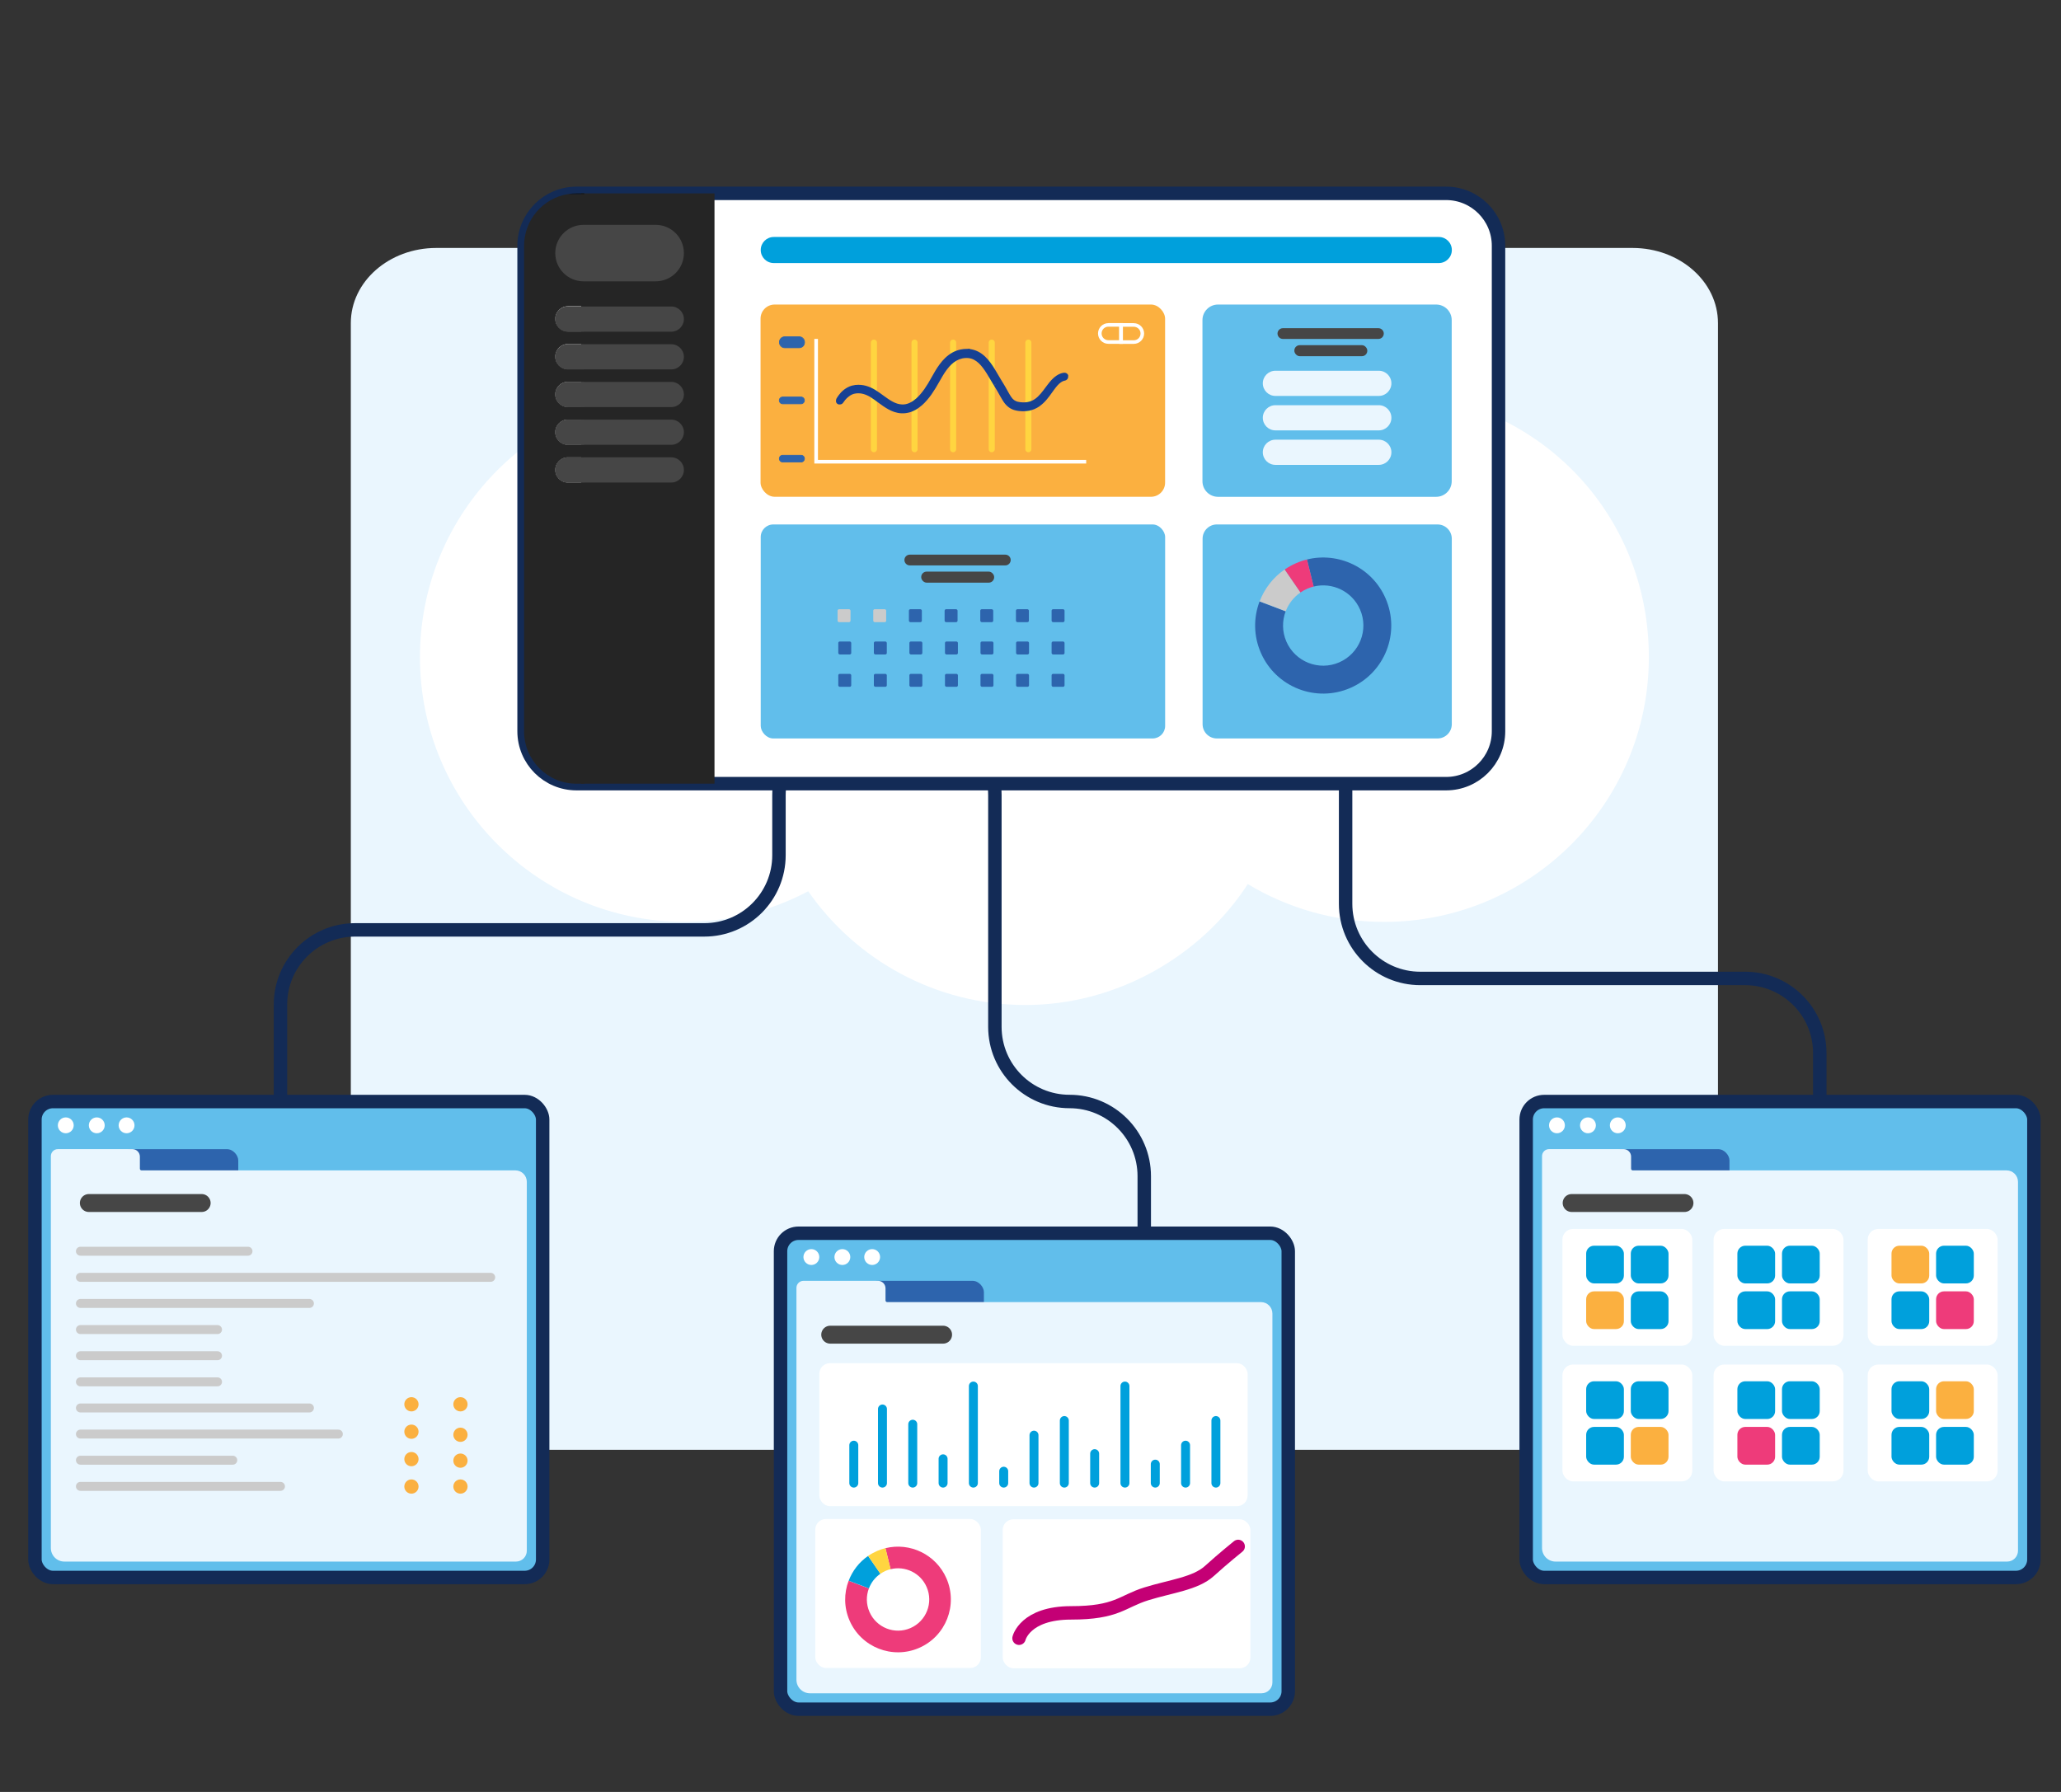 <?xml version="1.0" encoding="UTF-8"?><svg id="uuid-d7f3fede-1c82-44d5-adcc-b0c57124552f" xmlns="http://www.w3.org/2000/svg" viewBox="0 0 460 400"><rect x="0" y="0" width="460" height="400" fill="#333333" stroke="none"/><path d="M78.3,306.86V72.12c0-9.26,8.54-16.77,19.07-16.77h267c10.53,0,19.07,7.51,19.07,16.77v234.74c0,9.26-8.54,16.77-19.07,16.77H97.37c-10.53,0-19.07-7.51-19.07-16.77Z" fill="#eaf6fe"/><path d="M311.1,87.68c-10.74-14.79-28.15-24.41-47.83-24.41-5.63,0-11.07.8-16.22,2.27-10.77-11.35-25.98-18.44-42.86-18.44-26.22,0-48.44,17.09-56.16,40.73-30.39,2.44-54.3,27.85-54.3,58.87,0,32.63,26.45,59.08,59.08,59.08,9.96,0,19.34-2.48,27.58-6.83,10.67,15.34,28.42,25.39,48.52,25.39s39.07-10.75,49.59-26.99c8.89,5.35,19.3,8.44,30.43,8.44,32.63,0,59.08-26.45,59.08-59.08s-25.29-57.88-56.91-59.02Z" fill="#fff"/><path d="M62.6,246.06v-21.82c0-9.21,7.46-16.67,16.67-16.67h77.92c9.21,0,16.67-7.46,16.67-16.67v-13.4c0-9.21,7.46-16.67,16.67-16.67h14.85c9.21,0,16.67,7.46,16.67,16.67v51.71c0,9.21,7.46,16.67,16.67,16.67h0c9.21,0,16.67,7.46,16.67,16.67v51.73" fill="none" stroke="#132b56" stroke-miterlimit="10" stroke-width="3"/><path d="M300.33,170.93v30.81c0,9.21,7.46,16.67,16.67,16.67h72.49c9.21,0,16.67,7.46,16.67,16.67v39.26" fill="none" stroke="#132b56" stroke-miterlimit="10" stroke-width="3"/><path d="M322.76,174.93h-194.09c-6.46,0-11.7-5.24-11.7-11.7V54.86c0-6.46,5.24-11.7,11.7-11.7h194.09c6.46,0,11.7,5.24,11.7,11.7v108.37c0,6.46-5.24,11.7-11.7,11.7" fill="#fff" stroke="#132b56" stroke-miterlimit="10" stroke-width="3"/><rect x="129.72" y="43.17" width="29.75" height="131.76" fill="#252525"/><path d="M149.83,74.04h-23.08c-1.55,0-2.81-1.26-2.81-2.81s1.26-2.81,2.81-2.81h23.08c1.55,0,2.81,1.26,2.81,2.81s-1.26,2.81-2.81,2.81" fill="#464646"/><path d="M149.83,82.46h-23.08c-1.55,0-2.81-1.26-2.81-2.81s1.26-2.81,2.81-2.81h23.08c1.55,0,2.81,1.26,2.81,2.81s-1.26,2.81-2.81,2.81" fill="#464646"/><path d="M149.83,90.87h-23.08c-1.55,0-2.81-1.26-2.81-2.81s1.26-2.81,2.81-2.81h23.08c1.55,0,2.81,1.26,2.81,2.81s-1.26,2.81-2.81,2.81" fill="#464646"/><path d="M149.83,99.29h-23.08c-1.55,0-2.81-1.26-2.81-2.81s1.26-2.81,2.81-2.81h23.08c1.55,0,2.81,1.26,2.81,2.81s-1.26,2.81-2.81,2.81" fill="#464646"/><path d="M149.83,107.71h-23.08c-1.55,0-2.81-1.26-2.81-2.81s1.26-2.81,2.81-2.81h23.08c1.55,0,2.81,1.26,2.81,2.81s-1.26,2.81-2.81,2.81" fill="#464646"/><path d="M271.85,67.98h48.69c1.91,0,3.47,1.55,3.47,3.47v35.98c0,1.91-1.55,3.47-3.47,3.47h-48.69c-1.91,0-3.47-1.55-3.47-3.47v-35.98c0-1.91,1.55-3.47,3.47-3.47Z" fill="#61beeb"/><rect x="169.75" y="67.98" width="90.29" height="42.91" rx="3.15" ry="3.15" fill="#fbb040"/><rect x="169.79" y="117.07" width="90.26" height="47.77" rx="2.8" ry="2.8" fill="#61beeb"/><path d="M271.59,117.07h49.26c1.76,0,3.18,1.43,3.18,3.18v41.41c0,1.76-1.43,3.18-3.18,3.18h-49.26c-1.76,0-3.18-1.43-3.18-3.18v-41.41c0-1.76,1.43-3.18,3.18-3.18Z" fill="#61beeb"/><path d="M237.6,84.07s-.05.02-.16.05c-.11.02-.27.08-.47.16-.4.17-.96.53-1.52,1.15-.57.62-1.14,1.47-1.85,2.44-.36.48-.76.99-1.26,1.46-.24.24-.52.46-.82.68-.3.2-.63.39-.98.54-.71.29-1.52.43-2.36.4-.42-.02-.84-.05-1.27-.16-.43-.09-.85-.27-1.23-.54-.37-.27-.7-.62-.96-1-.26-.38-.5-.79-.73-1.2-.46-.83-.93-1.66-1.47-2.5-.53-.85-1.02-1.74-1.57-2.62-.55-.88-1.15-1.75-1.92-2.48-.39-.36-.82-.69-1.29-.93-.48-.24-1-.4-1.54-.45-.54-.05-1.1-.02-1.63.09-.54.11-1.06.31-1.55.59-.98.56-1.77,1.38-2.43,2.26-.66.89-1.2,1.84-1.73,2.79-.52.95-1.07,1.87-1.68,2.73-.61.85-1.27,1.65-2.03,2.32-.19.16-.38.33-.59.47-.2.15-.41.28-.62.41-.43.24-.88.45-1.35.56-.23.07-.47.1-.71.13-.12.02-.24.01-.36.02-.12,0-.24,0-.35,0-.47-.02-.93-.12-1.36-.25-.86-.28-1.61-.74-2.29-1.2-.68-.47-1.3-.95-1.91-1.39-.61-.44-1.2-.83-1.82-1.1-.61-.28-1.22-.45-1.81-.51-.58-.06-1.14-.03-1.62.1-.12.02-.24.08-.35.11-.11.04-.23.07-.33.13-.2.11-.41.19-.57.32-.36.22-.62.48-.86.69-.11.12-.21.23-.3.33-.09.1-.18.19-.24.28-.13.17-.23.31-.3.4-.07.09-.11.13-.11.13,0,0,.03-.05.09-.15.07-.1.16-.24.28-.42.06-.1.14-.19.23-.29.09-.1.19-.22.29-.34.24-.22.5-.49.86-.73.17-.14.38-.22.58-.34.1-.06.22-.09.34-.14.12-.04.23-.1.36-.12.5-.15,1.08-.19,1.68-.13.6.06,1.24.23,1.87.51.63.27,1.25.66,1.86,1.1.62.44,1.24.92,1.92,1.37.68.45,1.41.89,2.24,1.15.41.13.85.21,1.29.23.11,0,.22,0,.33,0,.11,0,.23,0,.34-.02.22-.03.45-.06.67-.13.89-.23,1.72-.74,2.45-1.39.74-.65,1.38-1.43,1.98-2.28.6-.85,1.14-1.75,1.66-2.7.53-.95,1.07-1.91,1.75-2.82.67-.9,1.49-1.76,2.52-2.34.51-.29,1.07-.5,1.64-.62.57-.12,1.15-.15,1.73-.1.57.05,1.13.22,1.64.48.51.26.96.6,1.36.98.8.76,1.41,1.66,1.97,2.55.55.89,1.04,1.79,1.56,2.63.54.84,1.02,1.69,1.47,2.52.46.81.91,1.63,1.6,2.13.34.25.73.42,1.14.51.4.11.82.14,1.22.16.81.04,1.59-.09,2.27-.36.34-.14.66-.32.95-.51.29-.2.56-.41.8-.65.49-.46.89-.95,1.26-1.42.72-.95,1.31-1.8,1.9-2.41.58-.62,1.16-.97,1.58-1.13.21-.07.37-.12.49-.14.11-.02.17-.03.17-.02Z" fill="#2d64ad"/><polygon points="193.91 87.17 193.91 87.17 193.91 87.17 193.91 87.17" fill="#132b56"/><path d="M193.91,87.17l-.32.63h0c.1.05.2.08.32.08h0c.36,0,.66-.27.7-.62.04-.35-.18-.69-.53-.77h0c-.35-.09-.71.1-.84.44s.02.72.35.88l.32-.63-.17.69h0s.17-.69.17-.69v-.71h0v.71l.32-.63h0s-.32.63-.32.63l-.17.69.17-.69Z" fill="#132b56"/><path d="M193.84,87.34h0s0,0,0,0h0ZM216.21,78.91h0,0Z" fill="#132b56"/><path d="M193.84,87.34l.32-.63h0c-.33-.17-.74-.05-.93.28-.19.32-.09.74.22.95h0c.3.2.71.14.94-.14.23-.28.21-.69-.05-.95h0c-.06-.06-.11-.1-.18-.13l-.32.63-.5.5h0s.5-.5.5-.5l.39-.59h0s-.39.59-.39.59l-.32.63h0s.32-.63.32-.63l-.5.5.5-.5ZM216.21,78.91v-.71h0c-.19,0-.37.08-.5.21s-.21.31-.21.5.08.37.21.5.31.21.5.21h0c.19,0,.37-.08.5-.21s.21-.31.21-.5-.08-.37-.21-.5-.31-.21-.5-.21v.71-.71h0c-.19,0-.37.08-.5.21s-.21.31-.21.5.08.37.21.5.31.21.5.21h0c.19,0,.37-.08.5-.21s.21-.31.21-.5-.08-.37-.21-.5-.31-.21-.5-.21v.71Z" fill="#132b56"/><path d="M216.24,78.61v.71h0c.19,0,.37-.08.5-.21s.21-.31.21-.5-.08-.37-.21-.5-.31-.21-.5-.21h0c-.19,0-.37.08-.5.21s-.21.31-.21.5.08.37.21.5.31.21.5.21v-.71.71h0c.19,0,.37-.08.5-.21s.21-.31.21-.5-.08-.37-.21-.5-.31-.21-.5-.21h0c-.19,0-.37.08-.5.21s-.21.31-.21.5.08.37.21.5.31.21.5.21v-.71Z" fill="#132b56"/><polygon points="181.75 75.65 181.75 103.47 242.43 103.47 242.43 102.66 182.56 102.66 182.56 75.65 181.75 75.65" fill="#fff"/><path d="M247.38,72.53v-.4c-1.28,0-2.31,1.04-2.31,2.31s1.04,2.31,2.31,2.31h3.24v-4.63h-3.24v.8h2.43v3.02h-2.43c-.42,0-.79-.17-1.07-.44-.27-.27-.44-.65-.44-1.07s.17-.79.44-1.07c.27-.27.65-.44,1.07-.44v-.4Z" fill="#fff"/><path d="M253.05,72.53v-.4h-3.24v4.63h3.24c1.28,0,2.31-1.04,2.31-2.31,0-1.28-1.04-2.31-2.31-2.31v.8c.42,0,.79.17,1.07.44.27.27.44.65.44,1.07,0,.42-.17.79-.44,1.07-.27.27-.65.44-1.07.44h-2.43v-3.02s2.43,0,2.43,0v-.4Z" fill="#fff"/><path d="M307.74,88.38h-23.08c-1.55,0-2.81-1.26-2.81-2.81s1.26-2.81,2.81-2.81h23.08c1.55,0,2.81,1.26,2.81,2.81s-1.26,2.81-2.81,2.81Z" fill="#eaf6fe"/><path d="M307.74,96.07h-23.08c-1.55,0-2.81-1.26-2.81-2.81s1.26-2.81,2.81-2.81h23.08c1.55,0,2.81,1.26,2.81,2.81s-1.26,2.81-2.81,2.81Z" fill="#eaf6fe"/><path d="M307.74,103.77h-23.08c-1.55,0-2.81-1.26-2.81-2.81s1.26-2.81,2.81-2.81h23.08c1.55,0,2.81,1.26,2.81,2.81s-1.26,2.81-2.81,2.81Z" fill="#eaf6fe"/><rect x="202.86" y="135.99" width="2.89" height="2.89" rx=".33" ry=".33" fill="#2d64ad"/><rect x="210.83" y="135.99" width="2.89" height="2.89" rx=".33" ry=".33" fill="#2d64ad"/><rect x="218.79" y="135.99" width="2.89" height="2.89" rx=".33" ry=".33" fill="#2d64ad"/><rect x="226.75" y="135.99" width="2.89" height="2.89" rx=".33" ry=".33" fill="#2d64ad"/><rect x="234.71" y="135.99" width="2.89" height="2.89" rx=".33" ry=".33" fill="#2d64ad"/><rect x="202.97" y="143.2" width="2.89" height="2.89" rx=".33" ry=".33" fill="#2d64ad"/><rect x="210.91" y="143.2" width="2.89" height="2.89" rx=".33" ry=".33" fill="#2d64ad"/><rect x="218.84" y="143.2" width="2.89" height="2.89" rx=".33" ry=".33" fill="#2d64ad"/><rect x="226.78" y="143.2" width="2.89" height="2.89" rx=".33" ry=".33" fill="#2d64ad"/><rect x="234.71" y="143.2" width="2.89" height="2.89" rx=".33" ry=".33" fill="#2d64ad"/><rect x="202.97" y="150.42" width="2.89" height="2.89" rx=".33" ry=".33" fill="#2d64ad"/><rect x="210.91" y="150.42" width="2.89" height="2.89" rx=".33" ry=".33" fill="#2d64ad"/><rect x="218.84" y="150.42" width="2.89" height="2.89" rx=".33" ry=".33" fill="#2d64ad"/><rect x="226.78" y="150.42" width="2.89" height="2.89" rx=".33" ry=".33" fill="#2d64ad"/><rect x="234.71" y="150.42" width="2.89" height="2.89" rx=".33" ry=".33" fill="#2d64ad"/><rect x="187.1" y="143.2" width="2.89" height="2.89" rx=".33" ry=".33" fill="#2d64ad"/><rect x="195.04" y="143.2" width="2.89" height="2.89" rx=".33" ry=".33" fill="#2d64ad"/><rect x="187.1" y="150.42" width="2.89" height="2.89" rx=".33" ry=".33" fill="#2d64ad"/><rect x="195.04" y="150.42" width="2.89" height="2.89" rx=".33" ry=".33" fill="#2d64ad"/><rect x="186.94" y="135.99" width="2.89" height="2.89" rx=".33" ry=".33" fill="#cbcbcb"/><rect x="194.9" y="135.99" width="2.89" height="2.89" rx=".33" ry=".33" fill="#cbcbcb"/><path d="M224.38,126.21h-21.32c-.66,0-1.2-.54-1.2-1.2s.54-1.2,1.2-1.2h21.32c.66,0,1.2.54,1.2,1.2s-.54,1.2-1.2,1.2Z" fill="#464646"/><rect x="205.61" y="127.6" width="16.28" height="2.46" rx="1.2" ry="1.2" fill="#464646"/><path d="M307.65,75.66h-21.32c-.66,0-1.2-.54-1.2-1.2s.54-1.2,1.2-1.2h21.32c.66,0,1.2.54,1.2,1.2s-.54,1.2-1.2,1.2Z" fill="#464646"/><rect x="288.89" y="77.05" width="16.28" height="2.46" rx="1.2" ry="1.2" fill="#464646"/><rect x="173.96" y="75.17" width="5.61" height="2.46" rx="1.2" ry="1.2" fill="#2d64ad"/><path d="M178.37,77.63v-.08h-3.21c-.31,0-.59-.13-.79-.33-.2-.2-.33-.48-.33-.79v-.06c0-.31.13-.59.33-.79.2-.2.48-.33.79-.33h3.21c.31,0,.59.13.79.33.2.2.33.48.33.79v.06c0,.31-.13.59-.33.79s-.48.33-.79.33v.16c.71,0,1.28-.57,1.28-1.28v-.06c0-.71-.57-1.28-1.28-1.28h-3.21c-.71,0-1.28.57-1.28,1.28v.06c0,.71.57,1.28,1.28,1.28h3.21v-.08Z" fill="#2d64ad"/><path d="M178.78,90.14h-4.09c-.42,0-.76-.34-.76-.76s.34-.76.76-.76h4.09c.42,0,.76.34.76.76s-.34.76-.76.76Z" fill="#2d64ad"/><path d="M178.78,90.14v-.08h-4.09c-.19,0-.36-.08-.48-.2-.12-.12-.2-.29-.2-.48s.08-.36.2-.48.29-.2.48-.2h4.09c.19,0,.36.08.48.2.12.12.2.29.2.48s-.08.36-.2.48c-.12.12-.29.2-.48.2v.16c.46,0,.84-.38.84-.84s-.38-.84-.84-.84h-4.09c-.46,0-.84.38-.84.84s.38.84.84.84h4.09v-.08Z" fill="#2d64ad"/><path d="M178.79,103.14h-4.09c-.42,0-.76-.34-.76-.76s.34-.76.76-.76h4.09c.42,0,.76.34.76.76s-.34.76-.76.76Z" fill="#2d64ad"/><path d="M178.79,103.14v-.08h-4.09c-.19,0-.36-.08-.48-.2s-.2-.29-.2-.48.08-.36.2-.48.29-.2.48-.2h4.09c.19,0,.36.08.48.2s.2.29.2.48-.08.36-.2.48-.29.2-.48.2v.16c.46,0,.84-.38.84-.84s-.38-.84-.84-.84h-4.09c-.46,0-.84.38-.84.84s.38.84.84.84h4.09v-.08Z" fill="#2d64ad"/><path d="M130.42,43.33h-3.69c-5.54.92-9.76,5.74-9.76,11.54v108.37c0,6.46,5.24,11.7,11.7,11.7h1.75v-67.23h-3.67c-1.55,0-2.81-1.26-2.81-2.81s1.26-2.81,2.81-2.81h3.67v-2.81h-3.67c-1.55,0-2.81-1.26-2.81-2.81s1.26-2.81,2.81-2.81h3.67v-2.81h-3.67c-1.55,0-2.81-1.26-2.81-2.81s1.26-2.81,2.81-2.81h3.67v-2.81h-3.67c-1.55,0-2.81-1.26-2.81-2.81s1.26-2.81,2.81-2.81h3.67v-2.81h-3.67c-1.55,0-2.81-1.26-2.81-2.81s1.26-2.81,2.81-2.81h3.67v-25.1" fill="#252525"/><path d="M130.42,43.17h-1.75c-.66,0-1.31.05-1.94.16h3.69v-.16" fill="#0f0f0f"/><path d="M130.42,68.43h-3.67c-1.55,0-2.81,1.26-2.81,2.81s1.26,2.81,2.81,2.81h3.67v-5.61" fill="#464646"/><path d="M130.42,76.85h-3.67c-1.55,0-2.81,1.26-2.81,2.81s1.26,2.81,2.81,2.81h3.67v-5.61" fill="#464646"/><path d="M130.42,85.26h-3.67c-1.55,0-2.81,1.26-2.81,2.81s1.26,2.81,2.81,2.81h3.67v-5.61" fill="#464646"/><path d="M130.42,93.68h-3.67c-1.55,0-2.81,1.26-2.81,2.81s1.26,2.81,2.81,2.81h3.67v-5.61" fill="#464646"/><path d="M130.42,102.09h-3.67c-1.55,0-2.81,1.26-2.81,2.81s1.26,2.81,2.81,2.81h3.67v-5.61" fill="#464646"/><path d="M321.13,58.72h-148.43c-1.61,0-2.91-1.3-2.91-2.91s1.3-2.91,2.91-2.91h148.43c1.61,0,2.91,1.3,2.91,2.91s-1.3,2.91-2.91,2.91Z" fill="#00a0dc"/><path d="M146.33,62.8h-16.09c-3.48,0-6.31-2.82-6.31-6.3s2.82-6.31,6.31-6.31h16.09c3.48,0,6.31,2.82,6.31,6.31s-2.82,6.3-6.31,6.3Z" fill="#464646"/><path d="M195.05,100.95h0c-.38,0-.68-.3-.68-.68v-23.79c0-.38.3-.68.68-.68s.68.3.68.68v23.79c0,.38-.3.68-.68.68Z" fill="#ffd540"/><path d="M204.12,100.95h0c-.38,0-.68-.3-.68-.68v-23.79c0-.38.3-.68.68-.68s.68.3.68.68v23.79c0,.38-.3.68-.68.68Z" fill="#ffd540"/><path d="M212.73,100.95h0c-.38,0-.68-.3-.68-.68v-23.79c0-.38.3-.68.68-.68s.68.3.68.68v23.79c0,.38-.3.68-.68.68Z" fill="#ffd540"/><path d="M221.35,100.95h0c-.38,0-.68-.3-.68-.68v-23.79c0-.38.3-.68.68-.68s.68.3.68.68v23.79c0,.38-.3.68-.68.68Z" fill="#ffd540"/><path d="M229.52,100.95h0c-.38,0-.68-.3-.68-.68v-23.79c0-.38.3-.68.68-.68s.68.3.68.68v23.79c0,.38-.3.68-.68.68Z" fill="#ffd540"/><path d="M237.75,84.02l-.03-.06-.06-.04h-.04s-.02-.01-.02-.01h-.08s-.11.03-.11.03h0c-.14.02-.3.07-.51.14h0c-.45.17-1.04.53-1.64,1.17h0s0,0,0,0c-.6.63-1.19,1.48-1.91,2.43-.36.47-.76.96-1.24,1.4h0c-.23.23-.5.43-.78.63-.29.19-.59.36-.92.49-.58.23-1.23.36-1.91.36-.1,0-.19,0-.29,0h0c-.4-.02-.8-.05-1.19-.16h0s0,0,0,0c-.39-.09-.76-.25-1.08-.48h0c-.66-.46-1.1-1.26-1.56-2.08-.45-.82-.93-1.68-1.47-2.52-.52-.84-1.01-1.73-1.56-2.63h0c-.56-.89-1.18-1.8-1.99-2.58h0c-.41-.39-.87-.74-1.4-1h0c-.52-.27-1.1-.44-1.7-.5-.19-.02-.37-.03-.56-.03-.41,0-.81.04-1.22.13h0c-.59.12-1.16.34-1.68.64h0c-1.06.6-1.89,1.47-2.57,2.39h0c-.68.92-1.23,1.89-1.76,2.84h0c-.52.95-1.06,1.85-1.65,2.69h0c-.59.84-1.23,1.61-1.96,2.25-.72.63-1.53,1.14-2.39,1.35h0s0,0,0,0c-.2.06-.42.09-.64.12h0s0,0,0,0c-.08.02-.18.01-.31.02-.1,0-.19,0-.27,0h-.05c-.43-.02-.85-.1-1.25-.23-.8-.26-1.53-.68-2.2-1.13h0c-.67-.45-1.3-.93-1.92-1.37h0c-.62-.44-1.24-.84-1.89-1.12-.64-.28-1.29-.46-1.92-.52h0c-.17-.02-.34-.02-.51-.02-.43,0-.85.05-1.23.16h0c-.15.03-.27.09-.37.12h0s0,0,0,0c-.1.04-.22.07-.35.15h0c-.19.11-.4.2-.59.34-.38.24-.65.52-.89.74h0s0,.01,0,.01c-.11.12-.2.24-.29.34h0c-.08.1-.17.19-.24.31h0c-.12.18-.22.32-.28.42h0s-.07.11-.07.11l-.02.04v.02s-.02.06-.02.06v.16h.16l.08-.02.04-.03.05-.06.07-.09h0c.07-.09.17-.23.3-.4h0s0,0,0,0c.05-.07.13-.16.23-.26h0c.09-.1.19-.21.3-.32.24-.22.5-.46.83-.67h0s0-.01,0-.01c.14-.11.34-.19.55-.3h0s0,0,0,0c.07-.04.18-.07.31-.12.13-.04.23-.09.32-.1h0s0,0,0,0c.31-.09.66-.13,1.03-.13.17,0,.35,0,.54.03.57.06,1.16.23,1.76.5h0c.6.26,1.18.65,1.79,1.08h0c.61.44,1.23.92,1.91,1.39h0c.69.47,1.45.93,2.33,1.22h0c.44.14.91.24,1.4.26h0s.08,0,.08,0c.1,0,.19,0,.28,0h0c.1,0,.23,0,.37-.02h0c.23-.03.47-.06.72-.13h0s0,0,0,0h0s0,0,0,0c.49-.12.95-.33,1.38-.57h0s0,0,0,0c.21-.13.42-.25.63-.41h0s0,0,0,0h0c.21-.15.41-.31.59-.47h0c.78-.68,1.44-1.49,2.06-2.35h0c.61-.86,1.17-1.79,1.69-2.74h0c.53-.94,1.07-1.89,1.72-2.77h0c.65-.87,1.43-1.68,2.38-2.22.47-.27.98-.46,1.51-.57.36-.08.73-.11,1.1-.11.16,0,.33,0,.49.02h0c.52.05,1.02.2,1.48.43h0c.46.23.88.55,1.25.9.76.72,1.35,1.58,1.9,2.45.55.87,1.04,1.77,1.57,2.62h0c.54.83,1.01,1.66,1.47,2.49h0c.23.42.47.82.74,1.21h0c.27.4.6.76,1,1.04h0c.39.28.84.47,1.28.56h0s0,0,0,0c.44.11.88.14,1.29.16h0c.09,0,.18,0,.27,0,.76,0,1.5-.14,2.15-.41.37-.15.7-.35,1.01-.55h0s0,0,0,0c.3-.22.58-.44.83-.69h0s0,0,0,0c.51-.48.91-1,1.27-1.48h0c.72-.97,1.29-1.82,1.84-2.42h0c.55-.61,1.08-.95,1.46-1.11.2-.08.35-.13.45-.15h0s0,0,0,0l.13-.04.04-.02h.03s.03-.04.03-.04l.03-.04.02-.08v-.05Z" fill="#132b56"/><polygon points="197.02 90.7 197.01 90.7 197.02 90.7 197.02 90.7" fill="#164194"/><polygon points="197.01 90.7 197.01 90.7 197.01 90.7 197.01 90.7" fill="#164194"/><path d="M238.44,83.85v-.02s-.07-.15-.07-.15l-.03-.06c-.05-.09-.13-.18-.22-.24l-.06-.04c-.07-.05-.15-.09-.24-.11h-.04s-.12-.03-.12-.03h-.02s-.11,0-.11,0h-.08s-.05.01-.05.01l-.11.02s0,0-.01,0c-.21.03-.4.09-.61.17h-.01s0,0,0,0h0c-.56.21-1.23.64-1.89,1.33h0s0,0,0,0c0,0,0,0,0,0,0,0,0,0,0,0h0s0,0,0,0c0,0,0,0,0,0h0c-.66.69-1.25,1.56-1.96,2.48-.36.46-.73.92-1.16,1.32h0s-.01.01-.01.01c-.19.19-.42.37-.68.55-.26.17-.52.32-.79.42-.49.2-1.05.31-1.64.31-.08,0-.17,0-.25,0-.39-.02-.74-.05-1.05-.13h0s-.03,0-.03,0h0c-.3-.07-.58-.19-.82-.36h-.01s0,0,0,0c-.23-.16-.46-.41-.68-.73-.22-.32-.44-.7-.67-1.11h0c-.45-.83-.94-1.69-1.49-2.55h0c-.5-.81-1-1.71-1.56-2.63h0s0,0,0,0c-.56-.9-1.21-1.86-2.09-2.7h0s0,0,0,0h-.01s0-.01,0-.01h0s0,0,0,0c-.44-.42-.96-.81-1.56-1.12,0,0,0,0,0,0,0,0,0,0,0,0,0,0,0,0,0,0,0,0,0,0,0,0s0,0,0,0h0s0,0,0,0c-.6-.3-1.26-.5-1.94-.57-.21-.02-.42-.03-.62-.03-.46,0-.91.05-1.36.14h0s0,0,0,0c-.66.14-1.3.38-1.88.71h0s0,0,0,0c-1.17.67-2.07,1.62-2.78,2.58,0,0,0,0,0,0-.72.97-1.28,1.97-1.81,2.92h0s0,0,0,0c-.51.93-1.03,1.81-1.6,2.62-.58.81-1.18,1.54-1.85,2.12-.67.58-1.39,1.02-2.09,1.2h-.01s0,0,0,0h-.01s0,0,0,0h-.02c-.1.04-.29.07-.53.1h0s0,0,0,0h-.03s-.08,0-.19.01h0c-.12,0-.21,0-.26,0h0s0,0,0,0h-.03c-.35-.01-.71-.08-1.06-.19-.7-.22-1.37-.61-2.02-1.05,0,0,0,0,0,0-.65-.44-1.27-.91-1.9-1.36,0,0,0,0,0,0-.63-.45-1.3-.88-2.02-1.19-.7-.31-1.42-.51-2.13-.57h0c-.19-.02-.39-.03-.58-.03-.47,0-.94.06-1.37.18h0s-.01,0-.02,0c-.01,0-.02,0-.03,0,0,0,0,0,0,0-.22.06-.37.13-.38.13h0s0,0,0,0l-.05.02h0s0,0,0,0c-.01.01-.2.06-.42.18,0,0,0,0,0,0-.12.07-.36.17-.62.36h0c-.45.29-.77.62-.98.82l-.02.02h0s-.04.05-.04.05h0c-.11.13-.2.25-.29.35h0s0,0,0,0c-.06.08-.17.19-.28.36,0,0,0,0,0,0-.12.18-.22.32-.28.42v.02s-.01,0-.01,0l-.07.11-.02.04-.02.04-.02.05v.02s-.06.16-.06.16v.06s-.02.13-.02.13v.16c0,.19.08.37.21.5s.31.21.5.21h.16l.17-.02.08-.02c.09-.02.17-.06.24-.11l.04-.03.11-.1.05-.06.03-.04.07-.09h0s.01-.02.01-.02c.07-.09.17-.23.3-.4h0s0-.01,0-.01h0s0-.01,0-.01h0s0,0,0,0h.01s0-.01,0-.01c0,0,.07-.08.16-.18,0,0,0,0,0,0,.08-.09.17-.19.27-.29.25-.22.46-.42.71-.57h0s.06-.04.06-.04h0s.01-.01.01-.01c0-.01.18-.1.43-.23h0s0,0,0,0c0,0,0,0,.01,0h.01s.08-.03.19-.07c.08-.03.15-.05.19-.07h.03s.01-.01.01-.01h0s.02,0,.02,0h0s.03,0,.03,0c.24-.07.53-.1.84-.1.15,0,.3,0,.46.02.48.05,1.01.2,1.54.44h0s0,0,0,0c.52.23,1.07.58,1.66,1.01h0s0,0,0,0c.59.42,1.22.92,1.93,1.4h0c.71.48,1.53.99,2.51,1.31h0s0,0,0,0h.01c.49.16,1.01.27,1.58.29h0s.02,0,.02,0h.08s.01,0,.01,0c.12,0,.22,0,.28,0h.04s.2,0,.42-.03c0,0,0,0,0,0,.2-.03.48-.06.8-.15h0s0,0,.01,0c0,0,0,0,0,0h0s0,0,0,0h0s0,0,.01,0c.54-.14,1.02-.36,1.46-.6h0s0,0,0,0h0s.03-.02.04-.03h0s.04-.02.04-.02h0c.18-.11.41-.24.64-.42h0s0,0,0,0c0,0,.02-.01.03-.02h0s0,0,0,0c0,0,0,0,0,0h0s0,0,0,0h0s0,0,0,0h0c.24-.17.45-.35.63-.5h0s.01,0,.01,0c.83-.73,1.53-1.58,2.17-2.47h0s0,0,0,0c0,0,0,0,0,0h0s0-.01,0-.01h0c.62-.89,1.19-1.83,1.72-2.79h0c.53-.94,1.05-1.86,1.67-2.69,0,0,0,0,0,0h0c.61-.82,1.33-1.55,2.16-2.02.41-.23.85-.4,1.3-.5.31-.07.63-.1.95-.1.14,0,.28,0,.42.02h0c.42.04.84.17,1.22.36h0s0,0,0,0c.38.19.74.46,1.09.78.68.65,1.25,1.46,1.79,2.31.53.85,1.02,1.74,1.57,2.62l1.71-1.06-1.7,1.08c.52.81.99,1.63,1.44,2.45h0s0,0,0,0c.24.42.49.85.77,1.27,0,0,0,0,0,0,0,0,0,0,0,0s0,0,0,0h0c.31.45.69.87,1.16,1.21,0,0,0,0,0,0,0,0,0,0,0,0,0,0,0,0,0,0h0c.47.34.99.56,1.52.67h0s0,0,0,0h0s0,0,0,0c0,0,0,0,0,0h0c.51.13.99.16,1.42.18h0s0,0,0,0h.03s0,0,0,0h0c.09,0,.18,0,.27,0,.85,0,1.68-.16,2.42-.47.42-.17.78-.39,1.11-.6h0s0,0,0,0h0s.01-.01.02-.02h0s.03-.02.03-.02h0s.02-.01.02-.02h0s0,0,0,0h0c.3-.22.6-.46.88-.73h0s0,0,0,0c0,0,0,0,0,0h0s0,0,0,0c0,0,0,0,0,0,.55-.52.97-1.07,1.34-1.55h0s0,0,0,0h0c.73-.99,1.3-1.84,1.79-2.37h0s0,0,0,0c.48-.53.94-.82,1.21-.93.17-.07.32-.12.32-.11h.02s0,0,0,0h0s.03,0,.03,0l.13-.04h.04s.04-.03.04-.03l.08-.04h.03s.12-.09.12-.09l.03-.02.13-.13.03-.04c.06-.07.1-.16.12-.25l.02-.08.02-.18v-.02c0-.07,0-.13-.03-.2Z" fill="#164194"/><polygon points="194.19 86.52 194.19 86.52 194.2 86.52 194.19 86.52" fill="#164194"/><path d="M293.19,130.93c4.16-1.03,8.59,1.06,10.36,5.12,1.98,4.54-.1,9.82-4.64,11.8-4.54,1.98-9.82-.1-11.8-4.63-.97-2.24-.96-4.65-.16-6.76l-5.82-2.21c-1.36,3.58-1.38,7.67.28,11.46,3.35,7.69,12.3,11.2,19.99,7.85,7.69-3.35,11.2-12.3,7.85-19.99-3-6.89-10.49-10.42-17.55-8.68l1.49,6.04Z" fill="#2d64ad"/><path d="M290.26,132.25l-3.53-5.13c-2.6,1.78-4.51,4.29-5.59,7.12l5.82,2.21c.63-1.67,1.77-3.15,3.3-4.2Z" fill="#cbcbcb"/><path d="M286.73,127.12l3.53,5.13c.46-.32.96-.6,1.5-.83.47-.21.95-.37,1.44-.49l-1.49-6.04c-.82.2-1.64.48-2.44.83-.91.39-1.75.87-2.54,1.41Z" fill="#ee3b7a"/><rect x="7.8" y="245.89" width="113.32" height="106.24" rx="4.01" ry="4.01" fill="#61beeb" stroke="#132b56" stroke-miterlimit="10" stroke-width="3"/><rect x="26.77" y="256.52" width="26.41" height="9.2" rx="2.52" ry="2.52" fill="#2d64ad"/><path d="M115.02,261.26H31.59c-.2,0-.37-.17-.37-.37v-2.71c0-.92-.75-1.67-1.67-1.67H12.92c-.87,0-1.57.7-1.57,1.57v87.48c0,1.67,1.35,3.02,3.02,3.02h100.79c1.34,0,2.42-1.08,2.42-2.42v-82.35c0-1.41-1.14-2.55-2.55-2.55Z" fill="#eaf6fe"/><line x1="17.95" y1="279.3" x2="55.35" y2="279.3" fill="#464646" stroke="#cbcbcb" stroke-linecap="round" stroke-miterlimit="10" stroke-width="2"/><line x1="17.95" y1="285.13" x2="109.52" y2="285.13" fill="#464646" stroke="#cbcbcb" stroke-linecap="round" stroke-miterlimit="10" stroke-width="2"/><line x1="17.95" y1="308.46" x2="48.55" y2="308.46" fill="#464646" stroke="#cbcbcb" stroke-linecap="round" stroke-miterlimit="10" stroke-width="2"/><line x1="17.95" y1="314.29" x2="69.06" y2="314.29" fill="#464646" stroke="#cbcbcb" stroke-linecap="round" stroke-miterlimit="10" stroke-width="2"/><line x1="17.95" y1="320.12" x2="75.52" y2="320.12" fill="#464646" stroke="#cbcbcb" stroke-linecap="round" stroke-miterlimit="10" stroke-width="2"/><line x1="17.95" y1="325.95" x2="51.95" y2="325.95" fill="#464646" stroke="#cbcbcb" stroke-linecap="round" stroke-miterlimit="10" stroke-width="2"/><line x1="17.95" y1="331.79" x2="62.6" y2="331.79" fill="#464646" stroke="#cbcbcb" stroke-linecap="round" stroke-miterlimit="10" stroke-width="2"/><line x1="19.83" y1="268.54" x2="45.01" y2="268.54" fill="none" stroke="#464646" stroke-linecap="round" stroke-miterlimit="10" stroke-width="4"/><line x1="17.95" y1="302.63" x2="48.55" y2="302.63" fill="#464646" stroke="#cbcbcb" stroke-linecap="round" stroke-miterlimit="10" stroke-width="2"/><line x1="17.95" y1="296.79" x2="48.55" y2="296.79" fill="#464646" stroke="#cbcbcb" stroke-linecap="round" stroke-miterlimit="10" stroke-width="2"/><line x1="17.95" y1="290.96" x2="69.06" y2="290.96" fill="#464646" stroke="#cbcbcb" stroke-linecap="round" stroke-miterlimit="10" stroke-width="2"/><circle cx="102.77" cy="313.47" r="1.59" fill="#fbb040"/><circle cx="102.77" cy="320.27" r="1.59" fill="#fbb040"/><circle cx="102.77" cy="326.05" r="1.59" fill="#fbb040"/><circle cx="102.77" cy="331.83" r="1.59" fill="#fbb040"/><circle cx="91.83" cy="313.47" r="1.59" fill="#fbb040"/><circle cx="91.83" cy="319.59" r="1.59" fill="#fbb040"/><circle cx="91.83" cy="325.71" r="1.59" fill="#fbb040"/><circle cx="91.83" cy="331.83" r="1.59" fill="#fbb040"/><circle cx="14.68" cy="251.2" r="1.77" fill="#fff"/><circle cx="21.6" cy="251.2" r="1.77" fill="#fff"/><circle cx="28.25" cy="251.2" r="1.77" fill="#fff"/><rect x="174.21" y="275.29" width="113.32" height="106.24" rx="4.01" ry="4.01" fill="#61beeb" stroke="#132b56" stroke-miterlimit="10" stroke-width="3"/><rect x="193.19" y="285.91" width="26.41" height="9.2" rx="2.52" ry="2.52" fill="#2d64ad"/><path d="M281.44,290.66h-83.43c-.2,0-.37-.17-.37-.37v-2.71c0-.92-.75-1.67-1.67-1.67h-16.64c-.87,0-1.57.7-1.57,1.57v87.48c0,1.67,1.35,3.02,3.02,3.02h100.79c1.34,0,2.42-1.08,2.42-2.42v-82.35c0-1.41-1.14-2.55-2.55-2.55Z" fill="#eaf6fe"/><line x1="185.3" y1="297.93" x2="210.49" y2="297.93" fill="none" stroke="#464646" stroke-linecap="round" stroke-miterlimit="10" stroke-width="4"/><circle cx="181.09" cy="280.6" r="1.77" fill="#fff"/><circle cx="188.01" cy="280.6" r="1.77" fill="#fff"/><circle cx="194.66" cy="280.6" r="1.77" fill="#fff"/><rect x="340.63" y="245.89" width="113.32" height="106.24" rx="4.01" ry="4.01" fill="#61beeb" stroke="#132b56" stroke-miterlimit="10" stroke-width="3"/><rect x="359.6" y="256.52" width="26.41" height="9.2" rx="2.52" ry="2.52" fill="#2d64ad"/><path d="M447.85,261.26h-83.43c-.2,0-.37-.17-.37-.37v-2.71c0-.92-.75-1.67-1.67-1.67h-16.64c-.87,0-1.57.7-1.57,1.57v87.48c0,1.67,1.35,3.02,3.02,3.02h100.79c1.34,0,2.42-1.08,2.42-2.42v-82.35c0-1.41-1.14-2.55-2.55-2.55Z" fill="#eaf6fe"/><line x1="350.78" y1="268.54" x2="375.96" y2="268.54" fill="none" stroke="#464646" stroke-linecap="round" stroke-miterlimit="10" stroke-width="4"/><circle cx="347.5" cy="251.2" r="1.77" fill="#fff"/><circle cx="354.42" cy="251.2" r="1.77" fill="#fff"/><circle cx="361.08" cy="251.2" r="1.77" fill="#fff"/><rect x="181.96" y="339.08" width="36.96" height="33.25" rx="2.37" ry="2.37" fill="#fff"/><rect x="348.72" y="274.33" width="28.99" height="26.08" rx="2.37" ry="2.37" fill="#fff"/><rect x="382.46" y="274.33" width="28.99" height="26.08" rx="2.37" ry="2.37" fill="#fff"/><rect x="416.86" y="274.33" width="28.99" height="26.08" rx="2.37" ry="2.37" fill="#fff"/><rect x="348.72" y="304.6" width="28.99" height="26.08" rx="2.37" ry="2.37" fill="#fff"/><rect x="382.46" y="304.6" width="28.99" height="26.08" rx="2.37" ry="2.37" fill="#fff"/><rect x="416.86" y="304.6" width="28.99" height="26.08" rx="2.37" ry="2.37" fill="#fff"/><path d="M198.78,350.28c3.23-.8,6.67.82,8.04,3.98,1.54,3.52-.08,7.62-3.6,9.16-3.52,1.54-7.62-.08-9.16-3.6-.76-1.74-.75-3.61-.13-5.25l-4.52-1.71c-1.06,2.78-1.07,5.96.21,8.89,2.6,5.97,9.55,8.7,15.52,6.1,5.97-2.6,8.7-9.55,6.1-15.52-2.33-5.35-8.15-8.09-13.62-6.74l1.15,4.69Z" fill="#ee3b7a"/><path d="M196.5,351.3l-2.74-3.98c-2.02,1.38-3.5,3.33-4.34,5.53l4.52,1.71c.49-1.3,1.37-2.45,2.56-3.26Z" fill="#00a0dc"/><path d="M193.76,347.32l2.74,3.98c.36-.25.75-.46,1.16-.65.37-.16.74-.28,1.12-.38l-1.15-4.69c-.64.16-1.27.37-1.89.64-.7.31-1.36.67-1.97,1.09Z" fill="#ffd540"/><rect x="223.8" y="339.14" width="55.28" height="33.25" rx="2.37" ry="2.37" fill="#fff"/><rect x="182.86" y="304.3" width="95.6" height="31.91" rx="2.37" ry="2.37" fill="#fff"/><path d="M227.44,365.69s1.32-5.66,11.61-5.66,11.33-2.55,16.81-4.25c5.48-1.7,10.95-2.27,14.07-5.1,3.12-2.83,6.42-5.48,6.42-5.48" fill="none" stroke="#c40075" stroke-linecap="round" stroke-miterlimit="10" stroke-width="3"/><line x1="190.56" y1="331.06" x2="190.56" y2="322.6" fill="none" stroke="#00a0dc" stroke-linecap="round" stroke-miterlimit="10" stroke-width="2"/><line x1="196.96" y1="331.06" x2="196.96" y2="314.52" fill="none" stroke="#00a0dc" stroke-linecap="round" stroke-miterlimit="10" stroke-width="2"/><line x1="203.72" y1="331.06" x2="203.72" y2="317.92" fill="none" stroke="#00a0dc" stroke-linecap="round" stroke-miterlimit="10" stroke-width="2"/><line x1="210.49" y1="331.06" x2="210.49" y2="325.64" fill="none" stroke="#00a0dc" stroke-linecap="round" stroke-miterlimit="10" stroke-width="2"/><line x1="217.25" y1="331.06" x2="217.25" y2="309.4" fill="none" stroke="#00a0dc" stroke-linecap="round" stroke-miterlimit="10" stroke-width="2"/><line x1="224.02" y1="331.06" x2="224.02" y2="328.41" fill="none" stroke="#00a0dc" stroke-linecap="round" stroke-miterlimit="10" stroke-width="2"/><line x1="230.78" y1="331.06" x2="230.78" y2="320.36" fill="none" stroke="#00a0dc" stroke-linecap="round" stroke-miterlimit="10" stroke-width="2"/><line x1="237.55" y1="331.06" x2="237.55" y2="317.1" fill="none" stroke="#00a0dc" stroke-linecap="round" stroke-miterlimit="10" stroke-width="2"/><line x1="244.32" y1="331.06" x2="244.32" y2="324.49" fill="none" stroke="#00a0dc" stroke-linecap="round" stroke-miterlimit="10" stroke-width="2"/><line x1="251.08" y1="331.06" x2="251.08" y2="309.4" fill="none" stroke="#00a0dc" stroke-linecap="round" stroke-miterlimit="10" stroke-width="2"/><line x1="257.85" y1="331.06" x2="257.85" y2="326.83" fill="none" stroke="#00a0dc" stroke-linecap="round" stroke-miterlimit="10" stroke-width="2"/><line x1="264.61" y1="331.06" x2="264.61" y2="322.6" fill="none" stroke="#00a0dc" stroke-linecap="round" stroke-miterlimit="10" stroke-width="2"/><line x1="271.38" y1="331.06" x2="271.38" y2="317.1" fill="none" stroke="#00a0dc" stroke-linecap="round" stroke-miterlimit="10" stroke-width="2"/><rect x="354.02" y="278.07" width="8.42" height="8.42" rx="1.76" ry="1.76" fill="#00a0dc"/><rect x="363.98" y="278.07" width="8.42" height="8.42" rx="1.76" ry="1.76" fill="#00a0dc"/><rect x="354.02" y="288.26" width="8.42" height="8.42" rx="1.76" ry="1.76" fill="#fbb040"/><rect x="363.98" y="288.26" width="8.42" height="8.42" rx="1.76" ry="1.76" fill="#00a0dc"/><rect x="387.77" y="278.07" width="8.42" height="8.42" rx="1.76" ry="1.76" fill="#00a0dc"/><rect x="397.73" y="278.07" width="8.42" height="8.42" rx="1.76" ry="1.76" fill="#00a0dc"/><rect x="387.77" y="288.26" width="8.42" height="8.42" rx="1.76" ry="1.76" fill="#00a0dc"/><rect x="397.73" y="288.26" width="8.42" height="8.42" rx="1.76" ry="1.76" fill="#00a0dc"/><rect x="422.17" y="278.07" width="8.42" height="8.42" rx="1.76" ry="1.76" fill="#fbb040"/><rect x="432.12" y="278.07" width="8.42" height="8.42" rx="1.76" ry="1.76" fill="#00a0dc"/><rect x="422.17" y="288.26" width="8.42" height="8.42" rx="1.76" ry="1.76" fill="#00a0dc"/><rect x="432.12" y="288.26" width="8.42" height="8.42" rx="1.76" ry="1.76" fill="#ee3b7a"/><rect x="354.02" y="308.33" width="8.42" height="8.42" rx="1.76" ry="1.76" fill="#00a0dc"/><rect x="363.98" y="308.33" width="8.42" height="8.42" rx="1.76" ry="1.76" fill="#00a0dc"/><rect x="354.02" y="318.52" width="8.42" height="8.42" rx="1.76" ry="1.76" fill="#00a0dc"/><rect x="363.98" y="318.52" width="8.42" height="8.42" rx="1.76" ry="1.76" fill="#fbb040"/><rect x="387.77" y="308.33" width="8.42" height="8.42" rx="1.76" ry="1.76" fill="#00a0dc"/><rect x="397.73" y="308.33" width="8.42" height="8.42" rx="1.76" ry="1.76" fill="#00a0dc"/><rect x="387.77" y="318.52" width="8.42" height="8.42" rx="1.76" ry="1.76" fill="#ee3b7a"/><rect x="397.73" y="318.52" width="8.42" height="8.42" rx="1.76" ry="1.76" fill="#00a0dc"/><rect x="422.17" y="308.33" width="8.42" height="8.42" rx="1.76" ry="1.76" fill="#00a0dc"/><rect x="432.12" y="308.33" width="8.42" height="8.42" rx="1.76" ry="1.76" fill="#fbb040"/><rect x="422.17" y="318.52" width="8.42" height="8.42" rx="1.76" ry="1.76" fill="#00a0dc"/><rect x="432.12" y="318.52" width="8.42" height="8.42" rx="1.76" ry="1.76" fill="#00a0dc"/></svg>